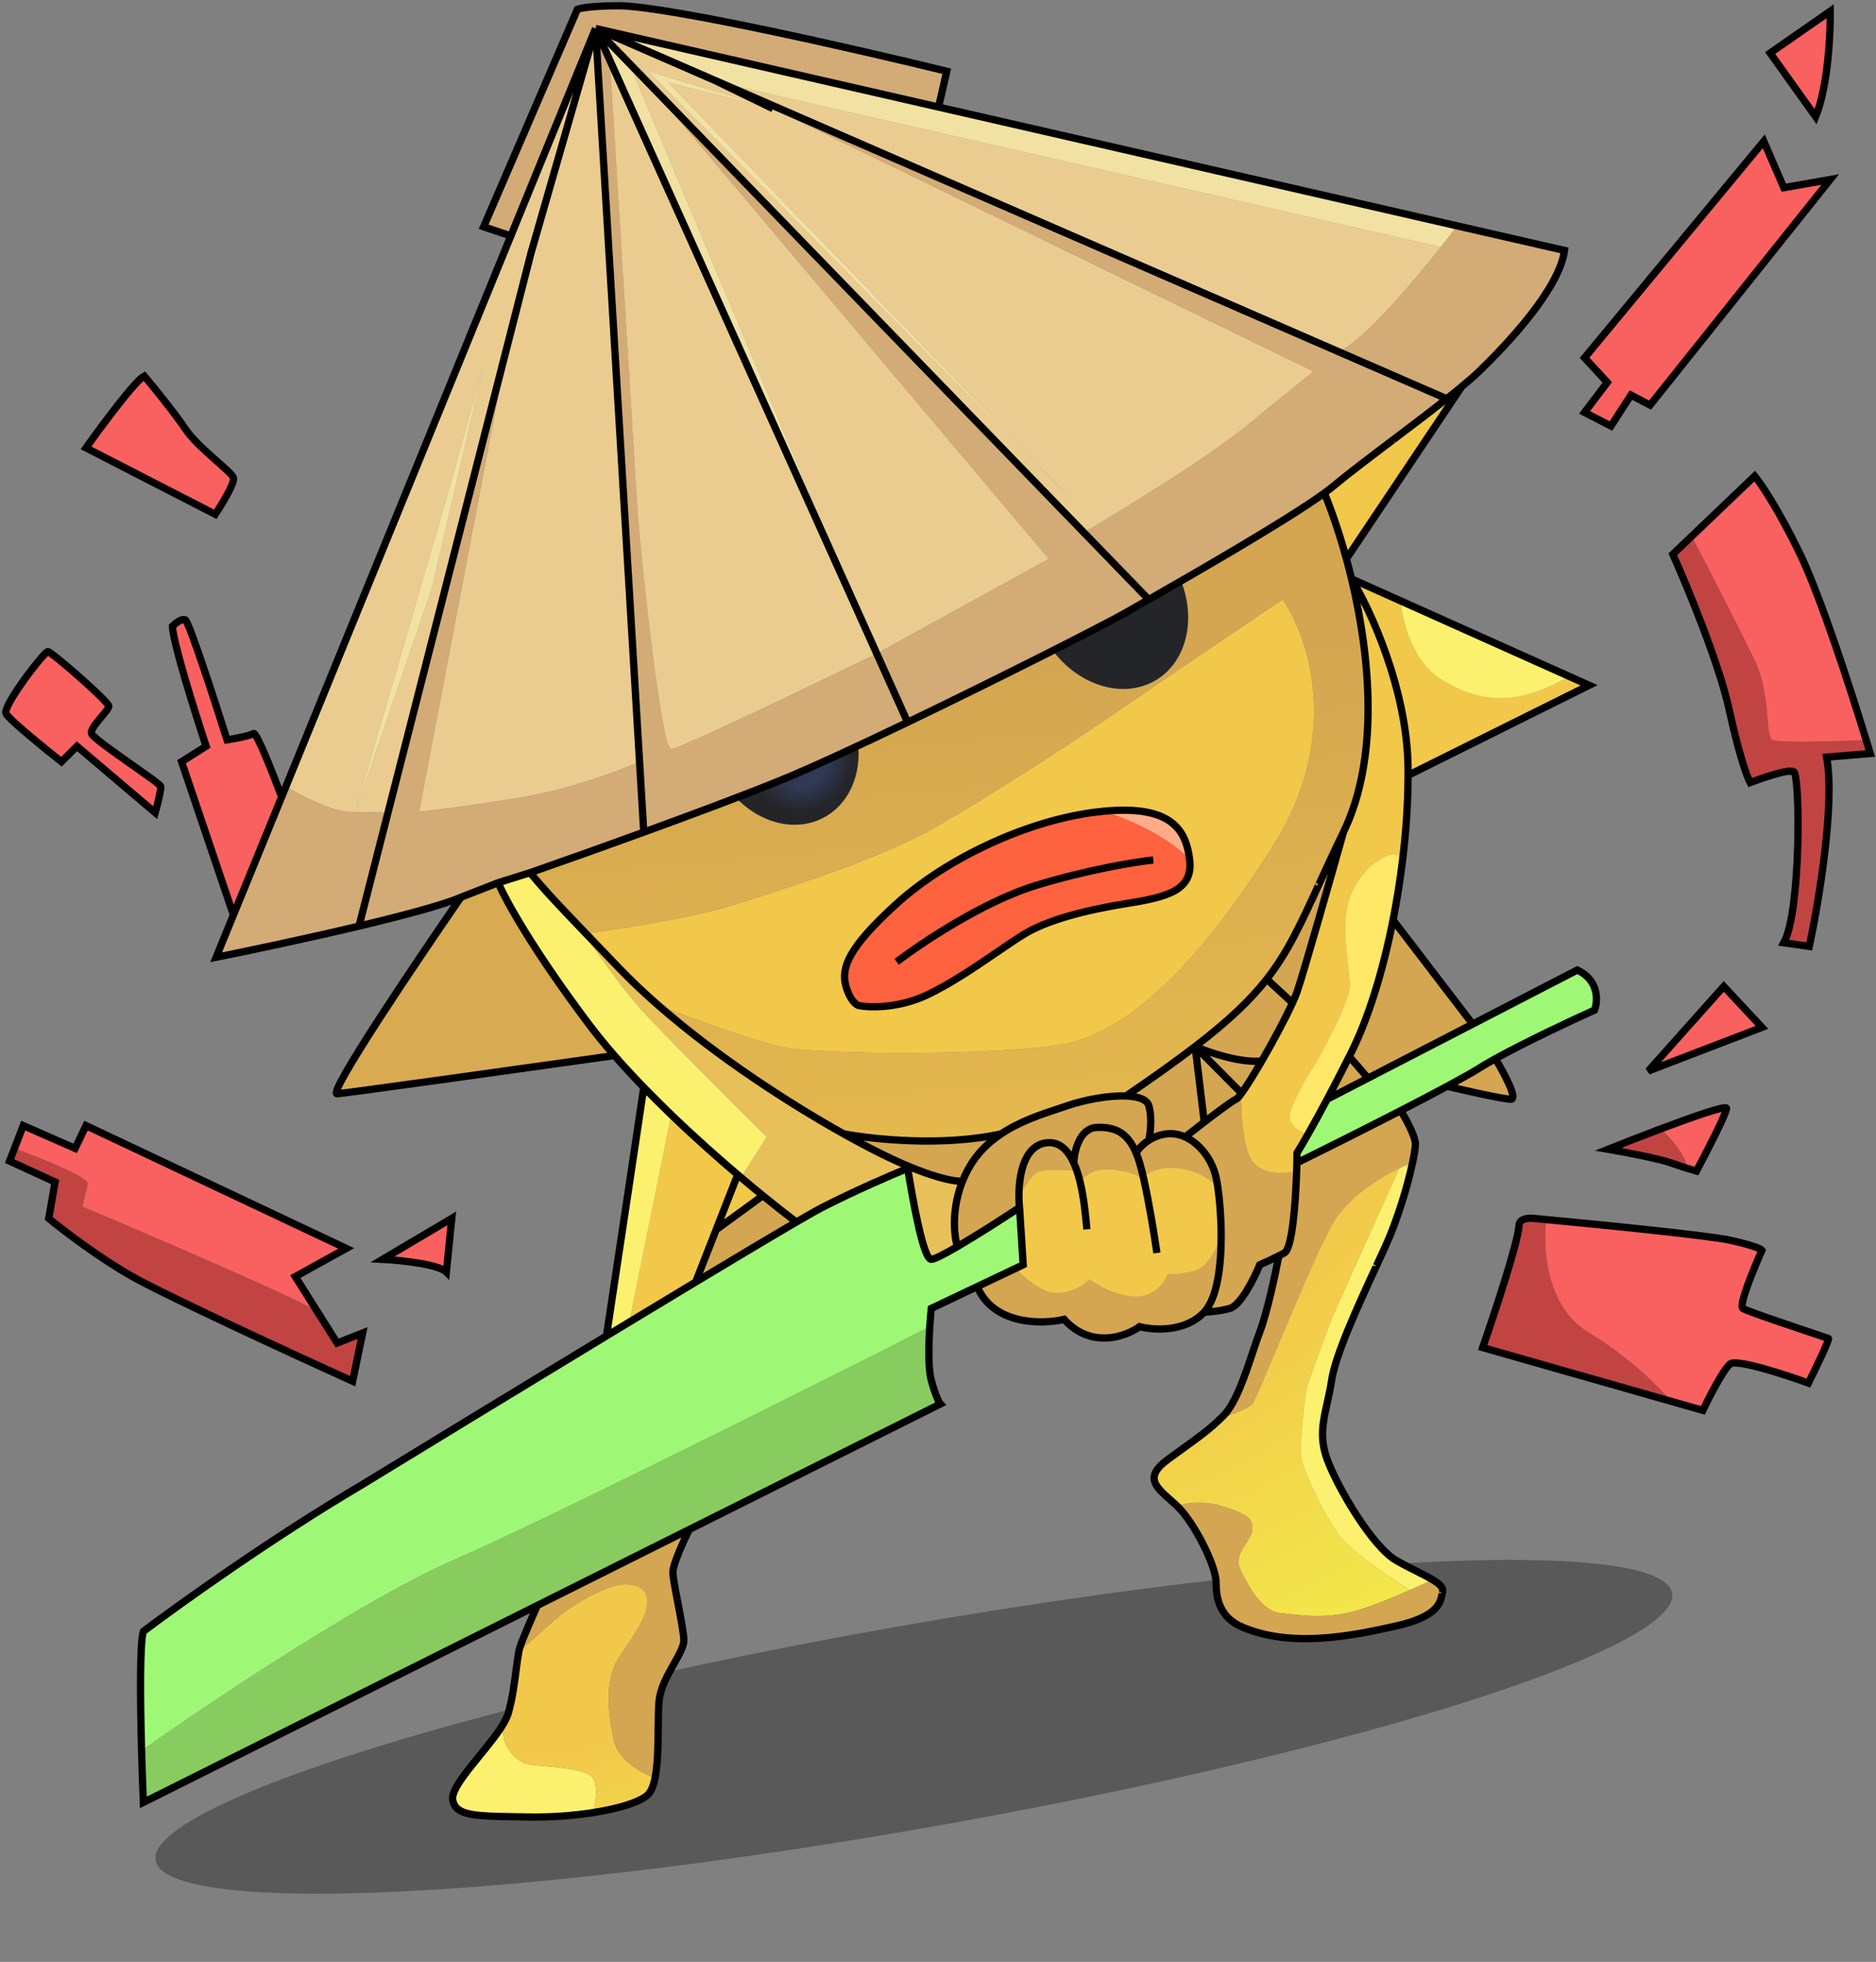 <svg width="653" height="683" viewBox="0 0 653 683" fill="none" xmlns="http://www.w3.org/2000/svg">
<rect x="0" y="0" width="653" height="683" fill="#808080" stroke="none"/>
<ellipse cx="318.097" cy="601.157" rx="268" ry="35.35" transform="rotate(-9.996 318.097 601.157)" fill="#2B2B2B" fill-opacity="0.45"/>
<path d="M399.855 208.712C416.107 199.423 448.054 181.051 460.979 171.66C462.22 170.758 463.286 169.939 464.146 169.219C468.933 165.208 476.679 159.348 484.815 153.193L484.819 153.19L484.821 153.189C491.248 148.326 497.919 143.28 503.567 138.815L465.729 122.353L250.763 28.827L250.372 28.738L269.058 37.825L457.178 129.314C454.962 131.074 447.171 137.339 433.742 148.316C420.314 159.294 390.483 177.593 377.246 185.37L399.855 208.712Z" fill="#D3AB77"/>
<path d="M315.93 251.44C348.803 235.638 385.122 217.165 391.938 213.24C393.094 212.575 394.733 211.638 396.752 210.485L396.777 210.471L396.782 210.468C397.727 209.928 398.755 209.341 399.855 208.712L377.246 185.37L223.136 26.266L365.018 194.555L305.162 227.499L315.93 251.44Z" fill="#D3AB77"/>
<path d="M224.086 289.703C240.909 283.582 258.683 276.945 271.275 271.83C281.849 267.534 298.399 259.867 315.93 251.44L305.162 227.499C282.465 238.581 236.374 260.745 233.587 260.745C230.103 260.745 222.819 191.704 221.869 176.819C221.109 164.911 215.164 67.98 212.286 21.002L207.301 9.918L222.615 265.179L224.086 289.703Z" fill="#D3AB77"/>
<path d="M233.587 260.745C236.374 260.745 282.465 238.581 305.162 227.499L212.286 21.002C215.164 67.98 221.109 164.911 221.869 176.819C222.819 191.704 230.103 260.745 233.587 260.745Z" fill="#EACC90"/>
<path d="M207.301 9.918L184.815 88.143L177.289 117.596L145.861 282.598C151.033 282.07 165.559 280.299 182.281 277.439C199.003 274.58 216.138 268.074 222.615 265.179L207.301 9.918Z" fill="#EACC90"/>
<path d="M160.429 312.368L173.414 307.301L184.498 303.817C193.562 300.66 208.411 295.406 224.086 289.703L222.615 265.179C216.138 268.074 199.003 274.58 182.281 277.439C165.559 280.299 151.033 282.07 145.861 282.598L177.289 117.596L135.05 282.914L124.958 322.41C140.522 318.705 154.5 314.977 160.429 312.368Z" fill="#D3AB77"/>
<path d="M75.236 333.27C87.534 330.799 107.27 326.62 124.958 322.41L135.05 282.914C133.609 282.818 129.459 282.632 123.691 282.602C123.176 282.599 122.648 282.598 122.108 282.598C115.521 282.598 104.327 276.686 99.554 273.73L98.039 277.439L81.253 318.537L75.236 333.27Z" fill="#D3AB77"/>
<path d="M184.815 88.143L207.301 9.918L177.809 82.126L99.554 273.73C104.327 276.686 115.521 282.598 122.108 282.598C122.648 282.598 123.176 282.599 123.691 282.602L156.628 169.219L168.346 127.097L150.294 205.006L123.691 282.602C129.459 282.632 133.609 282.818 135.05 282.914L177.289 117.596L184.815 88.143Z" fill="#EACC90"/>
<path d="M156.628 169.219L123.691 282.602L150.294 205.006L168.346 127.097L156.628 169.219Z" fill="#F1E1A3"/>
<path d="M305.162 227.499L365.018 194.555L223.136 26.266L218.958 21.952L305.162 227.499Z" fill="#EACC90"/>
<path d="M223.136 26.266L377.246 185.37C390.483 177.593 420.314 159.294 433.742 148.316C447.171 137.339 454.962 131.074 457.178 129.314L269.058 37.825L232.637 28.738L374.519 175.553L225.669 24.802L269.058 37.825L250.372 28.738L248.793 27.97L207.301 9.918L218.958 21.952L223.136 26.266Z" fill="#EACC90"/>
<path d="M225.669 24.802L374.519 175.553L232.637 28.738L269.058 37.825L225.669 24.802Z" fill="#F1E1A3"/>
<path d="M465.729 122.353C473.381 119.807 490.332 100.132 501.517 86.001L250.763 28.827L465.729 122.353Z" fill="#EACC90"/>
<path d="M326.697 37.272L207.301 9.918L248.793 27.97L250.763 28.827L501.517 86.001C503.665 83.286 505.601 80.776 507.217 78.631L326.697 37.272Z" fill="#F1E1A3"/>
<path d="M207.301 9.918L326.697 37.272L329.548 24.802C299.355 17.413 234.347 2.507 215.852 2C206.224 2 201.917 2.845 200.967 3.267L168.346 78.959L177.809 82.126L207.301 9.918Z" fill="#D3AB77"/>
<path d="M514.818 129.314C524.319 120.13 542.688 100.811 544.588 87.193L507.217 78.631C505.601 80.776 503.665 83.286 501.517 86.001C490.332 100.132 473.381 119.807 465.729 122.353L503.567 138.815C505.439 137.335 507.199 135.919 508.801 134.594C511.222 132.592 513.281 130.8 514.818 129.314Z" fill="#D3AB77"/>
<path d="M212.286 21.002L305.162 227.499L218.958 21.952L207.301 9.918L212.286 21.002Z" fill="#F1E1A3"/>
<path d="M74.919 179.036L29.948 155.917C35.332 148.316 46.923 132.671 50.217 130.898C53.489 134.804 60.921 143.946 64.468 149.266C68.902 155.917 80.62 164.151 81.253 166.368C81.76 168.142 77.242 175.553 74.919 179.036Z" fill="#F96160"/>
<path d="M54.017 282.914L26.781 259.795L21.397 265.179C15.38 260.429 3.091 250.421 2.078 248.394C0.811 245.86 15.38 226.858 16.646 226.858C17.913 226.858 37.865 244.277 37.865 245.86C37.865 247.444 31.215 253.145 31.848 255.361C32.481 257.578 55.6 272.463 55.917 273.73C56.171 274.744 54.756 280.275 54.017 282.914Z" fill="#F96160"/>
<path d="M63.201 265.179L81.253 318.537L98.039 277.439C95.188 269.763 89.234 254.601 88.221 255.361C87.207 256.122 81.676 257.156 79.037 257.578C74.708 243.855 65.735 216.28 64.468 215.774C63.201 215.267 60.984 217.041 60.034 217.991C60.034 223.058 67.846 247.972 71.752 259.795L63.201 265.179Z" fill="#F96160"/>
<path d="M26.147 399.777L8.095 391.86L5.05 399.777C13.772 402.944 31.088 409.849 30.581 412.129C30.074 414.409 29.103 418.357 28.681 420.046C54.983 431.127 108.184 453.986 110.572 456.784L102.789 444.432L120.524 434.615L29.948 391.86L26.147 399.777Z" fill="#F96160"/>
<path d="M122.741 480.853L126.225 464.068L117.357 467.552L110.572 456.784C108.184 453.986 54.983 431.127 28.681 420.046C29.103 418.357 30.074 414.409 30.581 412.129C31.088 409.849 13.772 402.944 5.05 399.777L3.345 404.211L19.18 411.495L16.963 424.163C21.819 428.175 34.445 437.845 46.099 444.432C57.754 451.02 102.05 471.458 122.741 480.853Z" fill="#C14443"/>
<path d="M133.193 438.415C139.421 438.735 152.575 440.07 155.362 442.849L157.262 424.163L133.193 438.415Z" fill="#F96160"/>
<path d="M613.312 435.248C612.996 434.826 610.335 433.538 602.228 431.764C594.695 430.117 558.874 426.518 538.254 424.577C536.987 433.94 538.127 454.884 552.822 463.751C567.517 472.619 578.159 483.497 581.642 487.827L592.727 490.988C594.944 486.343 599.948 476.609 602.228 474.836C604.508 473.062 621.336 478.531 629.464 481.487C631.998 476.419 636.938 466.221 636.432 465.968C635.798 465.651 608.562 456.784 606.662 455.517C605.142 454.503 610.462 441.582 613.312 435.248Z" fill="#F96160"/>
<path d="M528.753 426.697C528.246 433.031 520.097 457.628 516.085 469.135L581.642 487.827C578.159 483.497 567.517 472.619 552.822 463.751C538.127 454.884 536.987 433.94 538.254 424.577C536.681 424.429 535.197 424.291 533.82 424.163C532.131 423.952 528.753 424.163 528.753 426.697Z" fill="#C14443"/>
<path d="M559.79 400.094C565.279 401.044 577.335 403.325 581.642 404.845C583.831 405.617 585.786 406.259 587.331 406.745C587.068 402.184 581.107 395.657 578.159 392.964C571.54 395.452 564.763 398.105 559.79 400.094Z" fill="#C14443"/>
<path d="M590.51 407.695C593.994 401.15 600.961 387.616 600.961 385.843C600.961 384.712 589.803 388.585 578.159 392.964C581.107 395.657 587.068 402.184 587.331 406.745C588.827 407.215 589.939 407.539 590.51 407.695Z" fill="#F96160"/>
<path d="M573.725 372.858L600.011 343.405L613.312 357.656L573.725 372.858Z" fill="#F96160"/>
<path d="M620.913 328.203L629.781 329.47C633.054 314.162 638.839 279.557 635.798 263.596L651 262.329C650.569 260.891 650.087 259.298 649.561 257.578C639.695 258.001 619.393 258.592 617.113 257.578C615.897 257.038 615.661 254.194 615.323 250.126C614.868 244.656 614.23 236.974 610.779 229.709C605.965 219.574 594.19 196.772 588.904 186.637L582.276 192.971C587.343 204.267 598.364 230.912 601.911 247.127C605.458 263.342 608.245 270.774 609.195 272.463C613.524 270.774 622.623 267.649 624.397 268.663C626.614 269.93 626.931 317.435 620.913 328.203Z" fill="#C14443"/>
<path d="M626.614 192.971C619.013 177.263 612.89 168.268 610.779 165.735L588.904 186.637C594.19 196.772 605.965 219.574 610.779 229.709C614.23 236.974 614.868 244.656 615.323 250.126C615.661 254.194 615.897 257.038 617.113 257.578C619.393 258.592 639.695 258.001 649.561 257.578C644.018 239.481 633.555 207.316 626.614 192.971Z" fill="#F96160"/>
<path d="M551.556 143.566L560.74 148.316L567.707 137.548L574.358 141.032L637.065 62.49L620.913 65.34L613.946 49.189L551.556 124.564L559.473 133.115L551.556 143.566Z" fill="#F96160"/>
<path d="M631.998 40.638L616.163 18.468L637.065 3.9C637.171 11.712 636.305 29.996 631.998 40.638Z" fill="#F96160"/>
<path d="M125.908 516.957C94.998 535.199 62.357 558.551 49.9 567.946C48.623 571.961 48.802 591.994 49.279 609.434C72.71 592.86 127.175 556.418 157.579 543.243C187.982 530.069 280.953 483.492 323.639 461.851C323.796 459.39 323.989 457.173 324.164 455.517L340.157 447.916L353.617 441.519L356.151 440.315L354.884 420.363C349.352 424.03 340.19 429.93 333.246 433.981C328.793 436.578 325.253 438.415 324.164 438.415C321.377 438.415 317.83 418.146 315.93 406.745C310.757 408.856 297.561 414.536 286.16 420.363C284.64 421.14 281.542 422.897 277.199 425.43C269.113 430.146 256.711 437.55 242.138 446.323C234.882 450.691 227.087 455.397 219.019 460.281C216.405 461.862 213.763 463.462 211.101 465.076C180.848 483.409 148.048 503.414 125.908 516.957Z" fill="#9EF875"/>
<path d="M327.331 488.771C326.909 488.348 325.684 486.11 324.164 480.536C323.062 476.496 323.225 468.331 323.639 461.851C280.953 483.492 187.982 530.069 157.579 543.243C127.175 556.418 72.71 592.86 49.279 609.434C49.464 616.205 49.693 622.585 49.9 627.486L187.032 558.92L239.921 532.476L327.331 488.771Z" fill="#88CC60"/>
<path d="M451.478 401.361C451.468 402.424 451.448 403.595 451.419 404.845C460.358 400.433 474.621 393.304 487.582 386.635C493.435 383.623 499.022 380.704 503.734 378.172C508.572 375.571 512.487 373.378 514.818 371.908C516.431 370.891 518.367 369.765 520.519 368.575C531.215 362.658 547.217 355.158 555.039 351.639C556.201 348.472 556.623 341.251 549.022 337.704L512.601 356.52L476.181 375.335L461.972 382.676C459.398 387.515 457.167 391.557 455.379 394.71C453.617 397.818 452.284 400.064 451.478 401.361Z" fill="#9EF875"/>
<path d="M286.16 420.363C297.561 414.536 310.757 408.856 315.93 406.745C317.83 418.146 321.377 438.415 324.164 438.415C325.253 438.415 328.793 436.578 333.246 433.981C332.081 430.215 331.103 421.015 335.04 411.179C332.576 411.495 323.34 409.975 306.112 401.361C302.477 399.544 298.255 397.308 293.617 394.71C275.152 384.369 250.088 368.292 229.222 350.055C224.269 345.727 219.553 341.277 215.218 336.754C213.296 334.747 211.525 332.901 209.89 331.195L209.871 331.175L209.836 331.139L209.788 331.089C207.63 328.838 205.709 326.834 203.987 325.036C203.097 324.107 202.261 323.234 201.473 322.41C205.602 328.563 215.462 342.708 221.869 350.055C228.276 357.403 254.52 383.621 266.841 395.811L257.905 409.912C260.567 412.165 263.124 414.286 265.53 416.246C270.055 419.933 274.045 423.055 277.199 425.43C281.542 422.897 284.64 421.14 286.16 420.363Z" fill="#E7C059"/>
<path d="M173.414 307.301C175.631 312.684 185.068 330.103 205.084 356.706C207.748 360.247 210.703 363.854 213.86 367.474C217.088 371.174 220.528 374.888 224.086 378.56C227.198 381.771 230.4 384.95 233.63 388.059C241.885 396.005 250.324 403.497 257.905 409.912L266.841 395.811C254.52 383.621 228.276 357.403 221.869 350.055C215.462 342.708 205.602 328.563 201.473 322.41C191.869 312.364 189.376 309.624 184.498 303.817L173.414 307.301Z" fill="#FCF16E"/>
<path d="M183.865 632.553C191.58 632.691 199.475 632.11 206.351 631.044C207.195 628.274 208.377 621.975 206.351 618.935C204.518 616.186 196.059 615.426 189.72 614.856C187.294 614.638 185.179 614.448 183.865 614.185C179.114 613.234 173.73 606.89 175.314 599.928C173.34 603.348 170.087 607.341 166.9 611.253C161.904 617.385 157.071 623.319 157.579 626.536C158.464 632.143 165.125 632.25 180.381 632.495C180.862 632.503 181.351 632.511 181.849 632.519C182.506 632.53 183.178 632.541 183.865 632.553Z" fill="#FCF16E"/>
<path d="M206.351 631.044C215.28 629.659 222.49 627.457 225.353 624.952C226.63 623.835 227.464 621.672 228.013 618.935C223.854 617.563 215.155 612.981 213.635 605.634C211.735 596.449 210.151 584.731 215.535 576.814C215.707 576.56 215.879 576.308 216.049 576.058L216.089 576C221.219 568.461 225.353 562.387 225.353 557.495C225.353 552.428 220.602 551.161 215.535 551.794C210.468 552.428 200.333 558.128 195.583 561.929C191.782 564.969 183.974 572.063 180.545 575.23C180.237 576.824 179.972 578.895 179.674 581.224C179.08 585.864 178.357 591.525 176.897 596.449C176.583 597.512 176.033 598.682 175.314 599.928C173.73 606.89 179.114 613.234 183.865 614.185C185.179 614.448 187.294 614.638 189.72 614.856C196.059 615.426 204.518 616.186 206.351 618.935C208.377 621.975 207.195 628.274 206.351 631.044Z" fill="url(#paint0_radial_2001_405)"/>
<path d="M234.22 547.36C234.22 544.574 238.021 536.276 239.921 532.476L187.032 558.92C185.448 562.457 182.028 570.29 181.014 573.33C180.843 573.844 180.689 574.485 180.545 575.23C183.974 572.063 191.782 564.969 195.583 561.929C200.333 558.128 210.468 552.428 215.535 551.794C220.602 551.161 225.353 552.428 225.353 557.495C225.353 562.387 221.219 568.461 216.089 576L216.049 576.058C215.879 576.308 215.707 576.56 215.535 576.814C210.151 584.731 211.735 596.449 213.635 605.634C215.155 612.981 223.854 617.563 228.013 618.935C229.002 614.008 229.066 607.22 229.121 601.319C229.157 597.488 229.19 594.03 229.47 591.699C229.985 587.404 232.458 583.016 234.612 579.192C236.429 575.966 238.021 573.142 238.021 571.113C238.021 568.763 236.953 563.208 235.949 557.989C235.06 553.362 234.22 548.997 234.22 547.36Z" fill="#D4A651"/>
<path d="M242.138 446.323L249.264 428.117L265.53 416.246C263.124 414.286 260.567 412.165 257.905 409.912C250.324 403.497 241.885 396.005 233.63 388.059L219.019 460.281C227.087 455.397 234.882 450.691 242.138 446.323Z" fill="url(#paint1_radial_2001_405)"/>
<path d="M224.086 378.56C223.833 380.588 215.324 437.082 211.101 465.076C213.763 463.462 216.405 461.862 219.019 460.281L233.63 388.059C230.4 384.95 227.198 381.771 224.086 378.56Z" fill="#FCF16E"/>
<path d="M487.582 386.635C474.621 393.304 460.358 400.433 451.419 404.845C451.398 405.757 451.371 406.711 451.338 407.695C450.958 419.156 449.781 434.725 447.044 436.198C446.422 436.533 445.782 436.866 445.144 437.19C443.983 443.299 441.027 457.164 438.493 463.751C437.701 465.81 436.87 468.304 435.979 470.976C433.307 478.992 430.1 488.612 425.825 492.888C425.704 493.009 425.584 493.128 425.464 493.246L425.369 493.34L425.272 493.436C425.226 493.481 425.179 493.526 425.133 493.571L425.067 493.637C428.064 492.754 434.439 490.544 435.959 488.771C436.749 487.849 440.237 479.531 444.628 469.06L444.628 469.059C450.802 454.336 458.76 435.359 463.512 426.697C468.785 417.09 479.617 410.244 487.089 406.745C488.839 405.925 490.405 405.289 491.672 404.845C492.393 401.468 492.747 398.951 492.649 397.877C492.396 395.09 489.165 389.221 487.582 386.635Z" fill="#D4A651"/>
<path d="M435.959 488.771C434.439 490.544 428.064 492.754 425.067 493.637C420.939 497.66 417.508 500.133 411.943 504.145C410.332 505.306 408.543 506.596 406.506 508.089C398.289 514.115 402.153 517.536 407.241 522.038C408.036 522.741 408.86 523.471 409.673 524.241C412.124 523.397 418.633 522.214 425.067 524.241C433.109 526.775 435.959 528.042 435.959 532.159C435.959 533.847 434.841 535.589 433.674 537.406C431.996 540.019 430.218 542.788 431.526 545.777C433.742 550.844 438.81 560.979 445.777 561.612C446.966 561.72 448.128 561.847 449.285 561.973C454.909 562.586 460.437 563.188 468.58 561.612C474.097 560.544 483.374 556.827 490.749 553.582C484.098 549.502 469.72 539.76 465.413 533.426C460.029 525.508 452.745 510.306 452.745 505.873C452.745 501.439 454.011 485.604 455.278 481.803C456.545 478.003 462.562 461.851 463.512 459.317C464.273 457.291 479.547 423.425 487.089 406.745C479.617 410.244 468.785 417.09 463.512 426.697C458.76 435.359 450.802 454.336 444.628 469.059L444.628 469.06C440.237 479.531 436.749 487.849 435.959 488.771Z" fill="url(#paint2_radial_2001_405)"/>
<path d="M485.998 543.243C477.764 538.493 465.729 518.224 461.972 508.089C459.218 500.662 460.501 494.936 461.989 488.292C462.531 485.871 463.101 483.328 463.512 480.536C464.824 471.64 472.852 454.254 479.118 440.683L479.12 440.68L479.122 440.674L479.135 440.647C480.224 438.288 481.26 436.044 482.198 433.981C486.58 424.341 490.053 412.426 491.672 404.845C490.405 405.289 488.839 405.925 487.089 406.745C479.547 423.425 464.273 457.291 463.512 459.317C462.562 461.851 456.545 478.003 455.278 481.803C454.011 485.604 452.745 501.439 452.745 505.873C452.745 510.306 460.029 525.508 465.413 533.426C469.72 539.76 484.098 549.502 490.749 553.582C493.873 552.207 496.656 550.917 498.666 549.948C497.141 549.03 495.22 548.063 493.108 547C490.872 545.875 488.421 544.641 485.998 543.243Z" fill="#FCF16E"/>
<path d="M431.526 566.046C448.944 573.963 470.48 569.53 485.998 566.046C500.568 562.775 501.459 557.829 502.037 554.616L502.038 554.611C502.076 554.404 502.112 554.203 502.15 554.011C502.421 552.657 501.012 551.36 498.666 549.948C496.656 550.917 493.873 552.207 490.749 553.582C483.374 556.827 474.097 560.544 468.58 561.612C460.437 563.188 454.909 562.586 449.285 561.973C448.128 561.847 446.966 561.72 445.777 561.612C438.81 560.979 433.742 550.844 431.526 545.777C430.218 542.788 431.996 540.019 433.674 537.406C434.841 535.589 435.959 533.847 435.959 532.159C435.959 528.042 433.109 526.775 425.067 524.241C418.633 522.214 412.124 523.397 409.673 524.241C415.691 529.942 423.291 545.144 423.291 550.844C423.291 556.545 424.558 562.562 431.526 566.046Z" fill="#D4A651"/>
<path fill-rule="evenodd" clip-rule="evenodd" d="M277.199 425.43C269.113 430.146 256.711 437.55 242.138 446.323L249.264 428.117L265.53 416.246C270.055 419.933 274.045 423.055 277.199 425.43ZM335.04 411.179C335.628 409.71 336.325 408.226 337.148 406.745C340.044 401.533 344.083 397.676 348.538 394.71C328.354 399.271 303.514 396.61 293.617 394.71C298.255 397.308 302.477 399.544 306.112 401.361C323.34 409.975 332.576 411.495 335.04 411.179ZM391.938 381.553C396.092 381.714 399.21 382.698 399.855 384.892C401.122 389.2 400.383 394.745 399.855 396.979C401.617 395.849 403.845 394.932 406.506 394.71C408.569 394.538 410.609 394.95 412.524 395.811C417.664 398.124 421.907 403.682 423.291 409.912C423.498 410.843 423.709 412.022 423.91 413.396C424.521 417.584 425.038 423.581 425.067 429.864C425.114 440.439 423.777 451.827 419.174 456.784C420.547 456.784 424.241 456.53 428.042 455.517C431.842 454.503 436.593 444.96 438.493 440.315C439.692 439.802 442.404 438.579 445.144 437.19C445.782 436.866 446.422 436.533 447.044 436.198C449.781 434.725 450.958 419.156 451.338 407.695C447.69 408.645 439.506 409.279 435.959 404.211C432.412 399.144 431.948 386.346 432.159 380.58C433.903 378.199 436.475 374.058 439.192 369.374C443.167 362.521 447.449 354.505 449.894 349.135C450.585 347.619 451.129 346.313 451.478 345.305C453.758 338.717 463.196 305.492 467.63 289.703C464.265 296.645 461.485 302.693 459.006 308.085L459.004 308.088L459.003 308.091C452.588 322.044 448.195 331.599 440.94 340.871C435.213 348.189 427.703 355.331 416.007 364.319C409.444 369.363 401.562 374.989 391.938 381.553ZM484.891 320.285L512.601 356.52L476.181 375.335L461.972 382.676C464.281 378.334 466.866 373.351 469.654 367.791C469.916 367.268 470.18 366.74 470.446 366.207C476.349 354.365 481.389 337.996 484.891 320.285ZM248.793 27.97L250.372 28.738L250.763 28.827L248.793 27.97Z" fill="#D4A651"/>
<path d="M373.769 404.845C371.701 400.29 368.652 397.24 364.068 397.877C356.064 398.989 354.466 410.1 354.694 417.513C355.813 414.557 358.874 408.455 362.168 407.695C365.462 406.935 372.016 407.378 374.881 407.695C374.546 406.698 374.176 405.742 373.769 404.845Z" fill="#D4A651"/>
<path d="M381.803 392.493C375.723 392.747 373.913 400.833 373.769 404.845C374.176 405.742 374.546 406.698 374.881 407.695C375.257 408.812 375.59 409.981 375.887 411.179C376.909 410.123 379.65 407.885 382.437 407.378C385.921 406.745 395.119 407.378 398.279 411.179C398.184 410.748 398.089 410.326 397.994 409.912C397.554 407.992 397.114 406.264 396.688 404.845C396.307 403.572 395.896 402.413 395.454 401.361C392.594 394.558 388.386 392.219 381.803 392.493Z" fill="#D4A651"/>
<path d="M395.454 401.361C395.896 402.413 396.307 403.572 396.688 404.845C397.114 406.264 397.554 407.992 397.994 409.912C398.404 409.173 400.362 407.505 404.923 406.745C410.623 405.795 419.777 408.328 423.91 413.396C423.709 412.022 423.498 410.843 423.291 409.912C421.907 403.682 417.664 398.124 412.524 395.811C410.609 394.95 408.569 394.538 406.506 394.71C403.845 394.932 401.617 395.849 399.855 396.979C397.592 398.431 396.101 400.233 395.454 401.361Z" fill="#D4A651"/>
<path d="M396.688 461.851C401.439 463.118 412.587 463.878 419.174 456.784C423.777 451.827 425.114 440.439 425.067 429.864C424.053 433.559 420.694 441.265 415.374 442.532C410.053 443.799 407.245 443.693 406.506 443.482C405.578 446.121 402.067 451.4 395.454 451.4C388.841 451.4 381.909 447.388 379.27 445.383C377.792 446.966 373.442 450.133 367.869 450.133C362.295 450.133 356.045 444.391 353.617 441.519L340.157 447.916C345.858 461.344 362.696 461.112 370.402 459.317C379.777 469.705 391.832 465.335 396.688 461.851Z" fill="#D4A651"/>
<path d="M364.068 397.877C368.652 397.24 371.701 400.29 373.769 404.845C373.913 400.833 375.723 392.747 381.803 392.493C388.386 392.219 392.594 394.558 395.454 401.361C396.101 400.233 397.592 398.431 399.855 396.979C400.383 394.745 401.122 389.2 399.855 384.892C399.21 382.698 396.092 381.714 391.938 381.553C385.9 381.321 377.673 382.829 371.669 384.892C370.651 385.242 369.57 385.599 368.439 385.971L368.436 385.972L368.426 385.975L368.425 385.975C362.418 387.953 355.036 390.384 348.538 394.71C344.083 397.676 340.044 401.533 337.148 406.745C336.325 408.226 335.628 409.71 335.04 411.179C331.103 421.015 332.081 430.215 333.246 433.981C340.19 429.93 349.352 424.03 354.884 420.363C354.793 419.51 354.726 418.547 354.694 417.513C354.466 410.1 356.064 398.989 364.068 397.877Z" fill="#D4A651"/>
<path d="M354.884 420.363L356.151 440.315L353.617 441.519C356.045 444.391 362.295 450.133 367.869 450.133C373.442 450.133 377.792 446.966 379.27 445.383C381.909 447.388 388.841 451.4 395.454 451.4C402.067 451.4 405.578 446.121 406.506 443.482C407.245 443.693 410.053 443.799 415.374 442.532C420.694 441.265 424.053 433.559 425.067 429.864C425.038 423.581 424.521 417.584 423.91 413.396C419.777 408.328 410.623 405.795 404.923 406.745C400.362 407.505 398.404 409.173 397.994 409.912C398.089 410.326 398.184 410.748 398.279 411.179C395.119 407.378 385.921 406.745 382.437 407.378C379.65 407.885 376.909 410.123 375.887 411.179C375.59 409.981 375.257 408.812 374.881 407.695C372.016 407.378 365.462 406.935 362.168 407.695C358.874 408.455 355.813 414.557 354.694 417.513C354.726 418.547 354.793 419.51 354.884 420.363Z" fill="url(#paint3_radial_2001_405)"/>
<path fill-rule="evenodd" clip-rule="evenodd" d="M252.589 315.851C239.921 319.652 214.909 323.558 203.987 325.036C205.709 326.834 207.63 328.838 209.788 331.089L209.836 331.139L209.871 331.175L209.89 331.195C211.525 332.901 213.296 334.747 215.218 336.754C219.553 341.277 224.269 345.727 229.222 350.055C238.911 353.75 260.887 361.776 271.275 364.319C284.259 367.499 356.784 367.474 373.769 362.723C390.754 357.973 414.107 340.871 443.56 293.682C467.123 255.932 455.278 221.306 446.411 208.712C430.892 219.195 397.385 241.87 387.504 248.711C375.153 257.262 344.116 277.531 324.48 288.615C304.845 299.7 268.424 311.101 252.589 315.851ZM322.263 346.572C312.382 351.132 302.522 350.794 298.828 350.055C297.877 349.749 295.661 347.926 294.394 343.088C292.81 337.041 295.027 330.103 312.129 314.585C329.231 299.066 357.417 285.448 382.437 282.598C383.083 282.524 383.717 282.458 384.337 282.4C407.732 280.207 412.873 288.893 414.107 299.383C415.374 310.151 405.873 312.368 391.938 314.585C378.003 316.802 364.702 320.285 356.784 325.036C354.177 326.6 350.884 328.851 347.197 331.37C339.688 336.502 330.548 342.748 322.263 346.572Z" fill="url(#paint4_radial_2001_405)"/>
<path d="M224.086 289.703C208.411 295.406 193.562 300.66 184.498 303.817C189.376 309.624 191.869 312.364 201.473 322.41C202.261 323.234 203.097 324.107 203.987 325.036C214.909 323.558 239.921 319.652 252.589 315.851C268.424 311.101 304.845 299.7 324.48 288.615C344.116 277.531 375.153 257.262 387.504 248.711C397.385 241.87 430.892 219.195 446.411 208.712C455.278 221.306 467.123 255.932 443.56 293.682C414.107 340.871 390.754 357.973 373.769 362.723C356.784 367.474 284.259 367.499 271.275 364.319C260.887 361.776 238.911 353.75 229.222 350.055C250.088 368.292 275.152 384.369 293.617 394.71C303.514 396.61 328.354 399.271 348.538 394.71C355.036 390.384 362.418 387.953 368.425 385.975L368.426 385.975L368.436 385.972L368.439 385.971C369.57 385.599 370.651 385.242 371.669 384.892C377.673 382.829 385.9 381.321 391.938 381.553C401.562 374.989 409.444 369.363 416.007 364.319C427.703 355.331 435.213 348.189 440.94 340.871C448.195 331.599 452.588 322.044 459.003 308.091L459.004 308.088L459.006 308.085C461.485 302.693 464.265 296.645 467.63 289.703C480.236 263.69 476.931 228.557 470.446 201.522C469.872 199.132 469.274 196.806 468.66 194.555C466.168 185.421 463.412 177.525 460.979 171.66C448.054 181.051 416.107 199.423 399.855 208.712C398.755 209.341 397.727 209.928 396.782 210.468L396.777 210.471L396.752 210.485C394.733 211.638 393.094 212.575 391.938 213.24C385.122 217.165 348.803 235.638 315.93 251.44C298.399 259.867 281.849 267.534 271.275 271.83C258.683 276.945 240.909 283.582 224.086 289.703Z" fill="url(#paint5_linear_2001_405)"/>
<path d="M414.107 299.383C412.873 288.893 407.732 280.207 384.337 282.4C402.072 288.323 411.573 296.19 414.107 299.383Z" fill="#FFAC8B"/>
<path d="M298.828 350.055C302.522 350.794 312.382 351.132 322.263 346.572C330.548 342.748 339.688 336.502 347.197 331.37C350.884 328.851 354.177 326.6 356.784 325.036C364.702 320.285 378.003 316.802 391.938 314.585C405.873 312.368 415.374 310.151 414.107 299.383C411.573 296.19 402.072 288.323 384.337 282.4C383.717 282.458 383.083 282.524 382.437 282.598C357.417 285.448 329.231 299.066 312.129 314.585C295.027 330.103 292.81 337.041 294.394 343.088C295.661 347.926 297.877 349.749 298.828 350.055Z" fill="#FF623E"/>
<path d="M470.446 201.522C476.931 228.557 480.236 263.69 467.63 289.703C463.196 305.492 453.758 338.717 451.478 345.305C451.129 346.313 450.585 347.619 449.894 349.135C447.449 354.505 443.167 362.521 439.192 369.374C436.475 374.058 433.903 378.199 432.159 380.58C431.948 386.346 432.412 399.144 435.959 404.211C439.506 409.279 447.69 408.645 451.338 407.695C451.371 406.711 451.398 405.757 451.419 404.845C451.448 403.595 451.468 402.424 451.478 401.361C452.284 400.064 453.617 397.818 455.379 394.71C453.445 394.394 449.451 392.873 448.944 389.326C448.437 385.779 454.645 375.18 457.812 370.324C461.495 363.885 469.021 349.675 469.654 344.355C469.939 341.957 469.541 338.653 469.087 334.889C468.282 328.213 467.303 320.089 469.654 313.001C473.33 301.917 482.2 297.483 484.891 297.483C487.044 297.483 488.005 298.75 488.216 299.383C489.422 289.427 490.095 279.437 490.123 269.93C490.126 269.081 490.123 268.237 490.115 267.396C489.862 240.033 476.897 212.079 470.446 201.522Z" fill="url(#paint6_radial_2001_405)"/>
<path d="M469.654 367.791C469.916 367.268 470.18 366.74 470.446 366.207C476.349 354.365 481.389 337.996 484.891 320.285C486.241 313.456 487.362 306.428 488.216 299.383C488.005 298.75 487.044 297.483 484.891 297.483C482.2 297.483 473.33 301.917 469.654 313.001C467.303 320.089 468.282 328.213 469.087 334.889C469.541 338.653 469.939 341.957 469.654 344.355C469.021 349.675 461.495 363.885 457.812 370.324C454.645 375.18 448.437 385.779 448.944 389.326C449.451 392.873 453.445 394.394 455.379 394.71C457.167 391.557 459.398 387.515 461.972 382.676C464.281 378.334 466.866 373.351 469.654 367.791Z" fill="#FFE767"/>
<path d="M470.446 201.522C476.897 212.079 489.862 240.033 490.115 267.396C490.123 268.237 490.126 269.081 490.123 269.93L553.139 238.576L546.172 235.454C527.803 246.267 514.818 244.594 501.833 236.676C491.446 230.342 488.004 215.72 487.582 209.201L470.446 201.522Z" fill="#F2C84A"/>
<path d="M487.582 209.201C488.004 215.72 491.446 230.342 501.833 236.676C514.818 244.594 527.803 246.267 546.172 235.454L487.582 209.201Z" fill="#FCF16E"/>
<path d="M464.146 169.219C463.286 169.939 462.22 170.758 460.979 171.66C463.412 177.525 466.168 185.421 468.66 194.555L508.801 134.594C507.199 135.919 505.439 137.335 503.567 138.815C497.919 143.28 491.248 148.326 484.821 153.189L484.819 153.19L484.815 153.193C476.679 159.348 468.933 165.208 464.146 169.219Z" fill="#F2C84A"/>
<path d="M205.084 356.706C185.068 330.103 175.631 312.684 173.414 307.301L160.429 312.368C144.594 335.276 113.81 381.029 117.357 380.775C120.905 380.522 183.171 371.802 213.86 367.474C210.703 363.854 207.748 360.247 205.084 356.706Z" fill="#D8AA51"/>
<path d="M514.818 371.908C512.487 373.378 508.572 375.571 503.734 378.172C510.068 379.673 523.369 382.676 525.903 382.676C528.436 382.676 523.369 373.275 520.519 368.575C518.367 369.765 516.431 370.891 514.818 371.908Z" fill="#D4A651"/>
<mask id="mask0_2001_405" style="mask-type:alpha" maskUnits="userSpaceOnUse" x="40" y="27" width="529" height="356">
<path fill-rule="evenodd" clip-rule="evenodd" d="M161.479 382.042C193.797 368.931 261.524 341.163 273.889 334.982C289.345 327.256 374.355 286.518 388.407 280.196C402.458 273.875 502.222 222.6 512.058 216.279C519.927 211.222 552.807 193.1 568.263 184.671L396.837 27.336L40.638 200.826L161.479 382.042ZM239.843 284.498C254.412 278.586 284.942 266.066 290.516 263.279C297.483 259.795 335.804 241.427 342.138 238.576C348.472 235.726 393.444 212.607 397.877 209.757C401.424 207.476 416.246 199.305 423.214 195.505L345.938 124.564L185.371 202.789L239.843 284.498Z" fill="#D9D9D9"/>
</mask>
<g mask="url(#mask0_2001_405)">
<path d="M408.347 196.627C417.23 211.535 414.525 229.523 402.305 236.804C390.085 244.086 372.978 237.903 364.095 222.995C355.212 208.087 357.917 190.099 370.137 182.818C382.357 175.537 399.464 181.719 408.347 196.627Z" fill="#242529"/>
<path d="M408.347 196.627C417.23 211.535 414.525 229.523 402.305 236.804C390.085 244.086 372.978 237.903 364.095 222.995C355.212 208.087 357.917 190.099 370.137 182.818C382.357 175.537 399.464 181.719 408.347 196.627Z" fill="url(#paint7_radial_2001_405)"/>
<path d="M408.347 196.627C417.23 211.535 414.525 229.523 402.305 236.804C390.085 244.086 372.978 237.903 364.095 222.995C355.212 208.087 357.917 190.099 370.137 182.818C382.357 175.537 399.464 181.719 408.347 196.627Z" fill="url(#paint8_radial_2001_405)"/>
<path d="M294.867 246.647C302.52 261.264 298.817 278.3 286.597 284.698C274.376 291.096 258.265 284.434 250.613 269.817C242.96 255.2 246.663 238.164 258.884 231.766C271.104 225.368 287.215 232.03 294.867 246.647Z" fill="#242529"/>
<path d="M294.867 246.647C302.52 261.264 298.817 278.3 286.597 284.698C274.376 291.096 258.265 284.434 250.613 269.817C242.96 255.2 246.663 238.164 258.884 231.766C271.104 225.368 287.215 232.03 294.867 246.647Z" fill="url(#paint9_radial_2001_405)"/>
<path d="M294.867 246.647C302.52 261.264 298.817 278.3 286.597 284.698C274.376 291.096 258.265 284.434 250.613 269.817C242.96 255.2 246.663 238.164 258.884 231.766C271.104 225.368 287.215 232.03 294.867 246.647Z" fill="url(#paint10_radial_2001_405)"/>
</g>
<path d="M354.884 420.363L356.151 440.315L353.617 441.519L340.157 447.916M354.884 420.363C349.352 424.03 340.19 429.93 333.246 433.981M354.884 420.363C354.793 419.51 354.726 418.547 354.694 417.513C354.466 410.1 356.064 398.989 364.068 397.877C368.652 397.24 371.701 400.29 373.769 404.845M378.32 427.964C377.911 423.47 377.327 416.985 375.887 411.179C375.59 409.981 375.257 408.812 374.881 407.695C374.546 406.698 374.176 405.742 373.769 404.845M373.769 404.845C373.913 400.833 375.723 392.747 381.803 392.493C388.386 392.219 392.594 394.558 395.454 401.361M402.706 436.198C401.89 430.567 400.102 419.447 398.279 411.179C398.184 410.748 398.089 410.326 397.994 409.912C397.554 407.992 397.114 406.264 396.688 404.845C396.307 403.572 395.896 402.413 395.454 401.361M395.454 401.361C396.101 400.233 397.592 398.431 399.855 396.979M419.174 456.784C412.587 463.878 401.439 463.118 396.688 461.851C391.832 465.335 379.777 469.705 370.402 459.317C362.696 461.112 345.858 461.344 340.157 447.916M419.174 456.784C420.547 456.784 424.241 456.53 428.042 455.517C431.842 454.503 436.593 444.96 438.493 440.315C439.692 439.802 442.404 438.579 445.144 437.19M419.174 456.784C423.777 451.827 425.114 440.439 425.067 429.864C425.038 423.581 424.521 417.584 423.91 413.396C423.709 412.022 423.498 410.843 423.291 409.912C421.907 403.682 417.664 398.124 412.524 395.811M340.157 447.916L324.164 455.517C323.989 457.173 323.796 459.39 323.639 461.851C323.225 468.331 323.062 476.496 324.164 480.536C325.684 486.11 326.909 488.348 327.331 488.771L239.921 532.476M333.246 433.981C328.793 436.578 325.253 438.415 324.164 438.415C321.377 438.415 317.83 418.146 315.93 406.745C310.757 408.856 297.561 414.536 286.16 420.363C284.64 421.14 281.542 422.897 277.199 425.43M333.246 433.981C332.081 430.215 331.103 421.015 335.04 411.179M399.855 396.979C401.617 395.849 403.845 394.932 406.506 394.71C408.569 394.538 410.609 394.95 412.524 395.811M399.855 396.979C400.383 394.745 401.122 389.2 399.855 384.892C399.21 382.698 396.092 381.714 391.938 381.553M335.04 411.179C335.628 409.71 336.325 408.226 337.148 406.745C340.044 401.533 344.083 397.676 348.538 394.71M335.04 411.179C332.576 411.495 323.34 409.975 306.112 401.361C302.477 399.544 298.255 397.308 293.617 394.71M184.498 303.817L173.414 307.301M184.498 303.817C193.562 300.66 208.411 295.406 224.086 289.703M184.498 303.817C189.376 309.624 191.869 312.364 201.473 322.41C202.261 323.234 203.097 324.107 203.987 325.036C205.709 326.834 207.63 328.838 209.788 331.089M277.199 425.43C269.113 430.146 256.711 437.55 242.138 446.323M277.199 425.43C274.045 423.055 270.055 419.933 265.53 416.246M173.414 307.301C175.631 312.684 185.068 330.103 205.084 356.706C207.748 360.247 210.703 363.854 213.86 367.474M173.414 307.301L160.429 312.368M242.138 446.323L249.264 428.117M242.138 446.323C234.882 450.691 227.087 455.397 219.019 460.281C216.405 461.862 213.763 463.462 211.101 465.076M256.39 409.912L249.264 428.117M249.264 428.117L265.53 416.246M265.53 416.246C263.124 414.286 260.567 412.165 257.905 409.912C250.324 403.497 241.885 396.005 233.63 388.059C230.4 384.95 227.198 381.771 224.086 378.56M211.101 465.076C180.848 483.409 148.048 503.414 125.908 516.957C94.998 535.199 62.357 558.551 49.9 567.946C48.623 571.961 48.802 591.994 49.279 609.434C49.464 616.205 49.693 622.585 49.9 627.486L187.032 558.92M211.101 465.076C215.324 437.082 223.833 380.588 224.086 378.56M224.086 378.56C220.528 374.888 217.088 371.174 213.86 367.474M213.86 367.474C183.171 371.802 120.905 380.522 117.357 380.775C113.81 381.029 144.594 335.276 160.429 312.368M160.429 312.368C154.5 314.977 140.522 318.705 124.958 322.41M207.301 9.918L184.815 88.143L177.289 117.596L135.05 282.914L124.958 322.41M207.301 9.918L326.697 37.272M207.301 9.918L177.809 82.126M207.301 9.918L222.615 265.179L224.086 289.703M207.301 9.918L212.286 21.002L305.162 227.499L315.93 251.44M207.301 9.918L248.793 27.97M207.301 9.918L218.958 21.952L223.136 26.266L377.246 185.37L399.855 208.712M124.958 322.41C107.27 326.62 87.534 330.799 75.236 333.27L81.253 318.537M224.086 289.703C240.909 283.582 258.683 276.945 271.275 271.83C281.849 267.534 298.399 259.867 315.93 251.44M315.93 251.44C348.803 235.638 385.122 217.165 391.938 213.24C393.094 212.575 394.733 211.638 396.752 210.485M399.855 208.712C416.107 199.423 448.054 181.051 460.979 171.66M399.855 208.712C398.755 209.341 397.727 209.928 396.782 210.468M503.567 138.815C505.439 137.335 507.199 135.919 508.801 134.594M503.567 138.815L465.729 122.353L250.763 28.827M503.567 138.815C497.919 143.28 491.248 148.326 484.821 153.189L484.819 153.19M460.979 171.66C462.22 170.758 463.286 169.939 464.146 169.219C468.933 165.208 476.679 159.348 484.815 153.193M460.979 171.66C463.412 177.525 466.168 185.421 468.66 194.555M467.63 289.703C480.236 263.69 476.931 228.557 470.446 201.522M467.63 289.703C463.196 305.492 453.758 338.717 451.478 345.305C451.129 346.313 450.585 347.619 449.894 349.135M467.63 289.703C464.265 296.645 461.485 302.693 459.006 308.085L459.004 308.088M391.938 381.553C385.9 381.321 377.673 382.829 371.669 384.892C370.651 385.242 369.57 385.599 368.439 385.971L368.436 385.972M391.938 381.553C401.562 374.989 409.444 369.363 416.007 364.319M293.617 394.71C303.514 396.61 328.354 399.271 348.538 394.71M293.617 394.71C275.152 384.369 250.088 368.292 229.222 350.055C224.269 345.727 219.553 341.277 215.218 336.754C213.296 334.747 211.525 332.901 209.89 331.195M348.538 394.71C355.036 390.384 362.418 387.953 368.425 385.975L368.426 385.975M470.446 201.522C476.897 212.079 489.862 240.033 490.115 267.396C490.123 268.237 490.126 269.081 490.123 269.93M470.446 201.522C469.872 199.132 469.274 196.806 468.66 194.555M470.446 201.522L487.582 209.201L546.172 235.454L553.139 238.576L490.123 269.93M412.524 395.811C414.271 394.43 416.682 392.545 419.174 390.633M432.159 380.58C431.293 381.762 430.632 382.51 430.259 382.676C428.931 383.264 423.907 387 419.174 390.633M432.159 380.58L416.007 364.319M432.159 380.58C433.903 378.199 436.475 374.058 439.192 369.374M416.007 364.319C420.59 366.321 431.644 370.134 439.192 369.374M416.007 364.319C427.703 355.331 435.213 348.189 440.94 340.871M416.007 364.319L419.174 390.633M439.192 369.374C443.167 362.521 447.449 354.505 449.894 349.135M449.894 349.135L440.94 340.871M440.94 340.871C448.195 331.599 452.588 322.044 459.003 308.091M451.419 404.845C451.448 403.595 451.468 402.424 451.478 401.361C452.284 400.064 453.617 397.818 455.379 394.71C457.167 391.557 459.398 387.515 461.972 382.676M451.419 404.845C460.358 400.433 474.621 393.304 487.582 386.635M451.419 404.845C451.398 405.757 451.371 406.711 451.338 407.695C450.958 419.156 449.781 434.725 447.044 436.198C446.422 436.533 445.782 436.866 445.144 437.19M461.972 382.676C464.281 378.334 466.866 373.351 469.654 367.791M461.972 382.676L476.181 375.335M487.582 386.635C489.165 389.221 492.396 395.09 492.649 397.877C492.747 398.951 492.393 401.468 491.672 404.845C490.053 412.426 486.58 424.341 482.198 433.981C481.26 436.044 480.224 438.288 479.135 440.647M487.582 386.635C493.435 383.623 499.022 380.704 503.734 378.172M445.144 437.19C443.983 443.299 441.027 457.164 438.493 463.751C437.701 465.81 436.87 468.304 435.979 470.976C433.307 478.992 430.1 488.612 425.825 492.888C425.704 493.009 425.584 493.128 425.464 493.246M469.654 367.791C469.916 367.268 470.18 366.74 470.446 366.207C476.349 354.365 481.389 337.996 484.891 320.285M469.654 367.791L476.181 375.335M476.181 375.335L512.601 356.52M503.734 378.172C508.572 375.571 512.487 373.378 514.818 371.908C516.431 370.891 518.367 369.765 520.519 368.575M503.734 378.172C510.068 379.673 523.369 382.676 525.903 382.676C528.436 382.676 523.369 373.275 520.519 368.575M520.519 368.575C531.215 362.658 547.217 355.158 555.039 351.639C556.201 348.472 556.623 341.251 549.022 337.704L512.601 356.52M512.601 356.52L484.891 320.285M484.891 320.285C486.241 313.456 487.362 306.428 488.216 299.383C489.422 289.427 490.095 279.437 490.123 269.93M239.921 532.476C238.021 536.276 234.22 544.574 234.22 547.36C234.22 548.997 235.06 553.362 235.949 557.989C236.953 563.208 238.021 568.763 238.021 571.113C238.021 573.142 236.429 575.966 234.612 579.192C232.458 583.016 229.985 587.404 229.47 591.699C229.19 594.03 229.157 597.488 229.121 601.319C229.066 607.22 229.002 614.008 228.013 618.935C227.464 621.672 226.63 623.835 225.353 624.952C222.49 627.457 215.28 629.659 206.351 631.044C199.475 632.11 191.58 632.691 183.865 632.553C183.178 632.541 182.506 632.53 181.849 632.519C181.351 632.511 180.862 632.503 180.381 632.495C165.125 632.25 158.464 632.143 157.579 626.536C157.071 623.319 161.904 617.385 166.9 611.253C170.087 607.341 173.34 603.348 175.314 599.928C176.033 598.682 176.583 597.512 176.897 596.449C178.357 591.525 179.08 585.864 179.674 581.224C179.972 578.895 180.237 576.824 180.545 575.23C180.689 574.485 180.843 573.844 181.014 573.33C182.028 570.29 185.448 562.457 187.032 558.92M239.921 532.476L187.032 558.92M312.129 334.854C320.68 328.308 342.342 313.825 360.584 308.251C378.826 302.677 395.422 300.016 401.439 299.383M468.66 194.555L508.801 134.594M508.801 134.594C511.222 132.592 513.281 130.8 514.818 129.314C524.319 120.13 542.688 100.811 544.588 87.193L507.217 78.631L326.697 37.272M326.697 37.272L329.548 24.802C299.355 17.413 234.347 2.507 215.852 2C206.224 2 201.917 2.845 200.967 3.267L168.346 78.959L177.809 82.126M177.809 82.126L99.554 273.73L98.039 277.439M81.253 318.537L63.201 265.179L71.752 259.795C67.846 247.972 60.034 223.058 60.034 217.991C60.984 217.041 63.201 215.267 64.468 215.774C65.735 216.28 74.708 243.855 79.037 257.578C81.676 257.156 87.207 256.122 88.221 255.361C89.234 254.601 95.188 269.763 98.039 277.439M81.253 318.537L98.039 277.439M425.067 493.637C420.939 497.66 417.508 500.133 411.943 504.145C410.332 505.306 408.543 506.596 406.506 508.089C398.289 514.115 402.153 517.536 407.241 522.038C408.036 522.741 408.86 523.471 409.673 524.241C415.691 529.942 423.291 545.144 423.291 550.844C423.291 556.545 424.558 562.562 431.526 566.046C448.944 573.963 470.48 569.53 485.998 566.046C500.568 562.775 501.459 557.829 502.037 554.616M425.067 493.637L425.133 493.571M425.067 493.637C425.089 493.615 425.111 493.593 425.133 493.571M248.793 27.97L250.372 28.738M248.793 27.97L250.763 28.827M250.372 28.738L269.058 37.825M250.372 28.738L250.763 28.827M502.037 554.616L502.038 554.611M502.037 554.616C502.038 554.614 502.038 554.613 502.038 554.611M459.003 308.091L459.004 308.088M459.003 308.091C459.003 308.09 459.004 308.089 459.004 308.088M396.782 210.468L396.777 210.471M396.782 210.468C396.78 210.469 396.778 210.47 396.777 210.471M396.777 210.471L396.752 210.485M396.777 210.471C396.768 210.476 396.76 210.481 396.752 210.485M209.871 331.175L209.89 331.195M209.871 331.175L209.836 331.139M209.871 331.175C209.877 331.182 209.883 331.188 209.89 331.195M209.871 331.175C209.859 331.163 209.847 331.151 209.836 331.139M368.426 385.975L368.436 385.972M368.426 385.975C368.429 385.974 368.432 385.973 368.436 385.972M479.12 440.68L479.118 440.683C472.852 454.254 464.824 471.64 463.512 480.536C463.101 483.328 462.531 485.871 461.989 488.292C460.501 494.936 459.218 500.662 461.972 508.089C465.729 518.224 477.764 538.493 485.998 543.243C488.421 544.641 490.872 545.875 493.108 547C495.22 548.063 497.141 549.03 498.666 549.948C501.012 551.36 502.421 552.657 502.15 554.011C502.112 554.203 502.076 554.404 502.038 554.611M479.12 440.68L479.122 440.674M479.12 440.68C479.121 440.678 479.122 440.676 479.122 440.674M425.464 493.246L425.369 493.34M425.464 493.246C425.433 493.278 425.401 493.309 425.369 493.34M425.272 493.436C425.226 493.481 425.179 493.526 425.133 493.571M425.272 493.436L425.369 493.34M425.272 493.436C425.304 493.404 425.337 493.372 425.369 493.34M479.122 440.674L479.135 440.647M479.122 440.674C479.127 440.665 479.131 440.656 479.135 440.647M209.836 331.139L209.788 331.089M209.836 331.139C209.82 331.122 209.804 331.106 209.788 331.089M484.819 153.19L484.815 153.193M484.819 153.19C484.817 153.191 484.816 153.192 484.815 153.193M298.828 350.055C302.522 350.794 312.382 351.132 322.263 346.572C330.548 342.748 339.688 336.502 347.197 331.37C350.884 328.851 354.177 326.6 356.784 325.036C364.702 320.285 378.003 316.802 391.938 314.585C405.873 312.368 415.374 310.151 414.107 299.383C412.873 288.893 407.732 280.207 384.337 282.4C383.717 282.458 383.083 282.524 382.437 282.598C357.417 285.448 329.231 299.066 312.129 314.585C295.027 330.103 292.81 337.041 294.394 343.088C295.661 347.926 297.877 349.749 298.828 350.055ZM516.085 469.135C520.097 457.628 528.246 433.031 528.753 426.697C528.753 424.163 532.131 423.952 533.82 424.163C535.197 424.291 536.681 424.429 538.254 424.577C558.874 426.518 594.695 430.117 602.228 431.764C610.335 433.538 612.996 434.826 613.312 435.248C610.462 441.582 605.142 454.503 606.662 455.517C608.562 456.784 635.798 465.651 636.432 465.968C636.938 466.221 631.998 476.419 629.464 481.487C621.336 478.531 604.508 473.062 602.228 474.836C599.948 476.609 594.944 486.343 592.727 490.988L581.642 487.827L516.085 469.135ZM559.79 400.094C565.279 401.044 577.335 403.325 581.642 404.845C583.831 405.617 585.786 406.259 587.331 406.745C588.827 407.215 589.939 407.539 590.51 407.695C593.994 401.15 600.961 387.616 600.961 385.843C600.961 384.712 589.803 388.585 578.159 392.964C571.54 395.452 564.763 398.105 559.79 400.094ZM573.725 372.858L600.011 343.405L613.312 357.656L573.725 372.858ZM620.913 328.203L629.781 329.47C633.054 314.162 638.839 279.557 635.798 263.596L651 262.329C650.569 260.891 650.087 259.298 649.561 257.578C644.018 239.481 633.555 207.316 626.614 192.971C619.013 177.263 612.89 168.268 610.779 165.735L588.904 186.637L582.276 192.971C587.343 204.267 598.364 230.912 601.911 247.127C605.458 263.342 608.245 270.774 609.195 272.463C613.524 270.774 622.623 267.649 624.397 268.663C626.614 269.93 626.931 317.435 620.913 328.203ZM551.556 143.566L560.74 148.316L567.707 137.548L574.358 141.032L637.065 62.49L620.913 65.34L613.946 49.189L551.556 124.564L559.473 133.115L551.556 143.566ZM631.998 40.638L616.163 18.468L637.065 3.9C637.171 11.712 636.305 29.996 631.998 40.638ZM126.225 464.068L122.741 480.853C102.05 471.458 57.754 451.02 46.099 444.432C34.445 437.845 21.819 428.175 16.963 424.163L19.18 411.495L3.345 404.211L5.05 399.777L8.095 391.86L26.147 399.777L29.948 391.86L120.524 434.615L102.789 444.432L110.572 456.784L117.357 467.552L126.225 464.068ZM133.193 438.415C139.421 438.735 152.575 440.07 155.362 442.849L157.262 424.163L133.193 438.415ZM54.017 282.914L26.781 259.795L21.397 265.179C15.38 260.429 3.091 250.421 2.078 248.394C0.811 245.86 15.38 226.858 16.646 226.858C17.913 226.858 37.865 244.277 37.865 245.86C37.865 247.444 31.215 253.145 31.848 255.361C32.481 257.578 55.6 272.463 55.917 273.73C56.171 274.744 54.756 280.275 54.017 282.914ZM74.919 179.036L29.948 155.917C35.332 148.316 46.923 132.671 50.217 130.898C53.489 134.804 60.921 143.946 64.468 149.266C68.902 155.917 80.62 164.151 81.253 166.368C81.76 168.142 77.242 175.553 74.919 179.036Z" stroke="black" stroke-width="2.534"/>
<defs>
<radialGradient id="paint0_radial_2001_405" cx="0" cy="0" r="1" gradientUnits="userSpaceOnUse" gradientTransform="translate(184.42 504.289) rotate(42.079) scale(191.425 197.019)">
<stop offset="0.546" stop-color="#F2C84A"/>
<stop offset="0.898" stop-color="#F2E74A"/>
</radialGradient>
<radialGradient id="paint1_radial_2001_405" cx="0" cy="0" r="1" gradientUnits="userSpaceOnUse" gradientTransform="translate(326.5 317.287) rotate(90) scale(315.287 324.5)">
<stop offset="0.546" stop-color="#F2C84A"/>
<stop offset="0.898" stop-color="#F2E74A"/>
</radialGradient>
<radialGradient id="paint2_radial_2001_405" cx="0" cy="0" r="1" gradientUnits="userSpaceOnUse" gradientTransform="translate(326.5 317.287) rotate(90) scale(315.287 324.5)">
<stop offset="0.546" stop-color="#F2C84A"/>
<stop offset="0.898" stop-color="#F2E74A"/>
</radialGradient>
<radialGradient id="paint3_radial_2001_405" cx="0" cy="0" r="1" gradientUnits="userSpaceOnUse" gradientTransform="translate(326.5 317.287) rotate(90) scale(315.287 324.5)">
<stop offset="0.546" stop-color="#F2C84A"/>
<stop offset="0.898" stop-color="#F2E74A"/>
</radialGradient>
<radialGradient id="paint4_radial_2001_405" cx="0" cy="0" r="1" gradientUnits="userSpaceOnUse" gradientTransform="translate(326.5 317.287) rotate(90) scale(315.287 324.5)">
<stop offset="0.546" stop-color="#F2C84A"/>
<stop offset="0.898" stop-color="#F2E74A"/>
</radialGradient>
<linearGradient id="paint5_linear_2001_405" x1="316.802" y1="235.726" x2="343.405" y2="533.742" gradientUnits="userSpaceOnUse">
<stop stop-color="#D4A651"/>
<stop offset="1" stop-color="#F2C84A"/>
</linearGradient>
<radialGradient id="paint6_radial_2001_405" cx="0" cy="0" r="1" gradientUnits="userSpaceOnUse" gradientTransform="translate(326.5 317.287) rotate(90) scale(315.287 324.5)">
<stop offset="0.546" stop-color="#F2C84A"/>
<stop offset="0.898" stop-color="#F2E74A"/>
</radialGradient>
<radialGradient id="paint7_radial_2001_405" cx="0" cy="0" r="1" gradientUnits="userSpaceOnUse" gradientTransform="translate(275.228 260.246) rotate(50.353) scale(32.545 27.609)">
<stop offset="0.452" stop-color="#303A57"/>
<stop offset="0.716" stop-color="#303A57" stop-opacity="0"/>
</radialGradient>
<radialGradient id="paint8_radial_2001_405" cx="0" cy="0" r="1" gradientUnits="userSpaceOnUse" gradientTransform="translate(265.492 249.865) rotate(42.773) scale(26.512 82.458)">
<stop offset="0.19" stop-color="#242529"/>
<stop offset="1" stop-color="#242529" stop-opacity="0"/>
</radialGradient>
<radialGradient id="paint9_radial_2001_405" cx="0" cy="0" r="1" gradientUnits="userSpaceOnUse" gradientTransform="translate(275.228 260.246) rotate(50.353) scale(32.545 27.609)">
<stop offset="0.452" stop-color="#303A57"/>
<stop offset="0.716" stop-color="#303A57" stop-opacity="0"/>
</radialGradient>
<radialGradient id="paint10_radial_2001_405" cx="0" cy="0" r="1" gradientUnits="userSpaceOnUse" gradientTransform="translate(265.492 249.865) rotate(42.773) scale(26.512 82.458)">
<stop offset="0.19" stop-color="#242529"/>
<stop offset="1" stop-color="#242529" stop-opacity="0"/>
</radialGradient>
</defs>
</svg>

